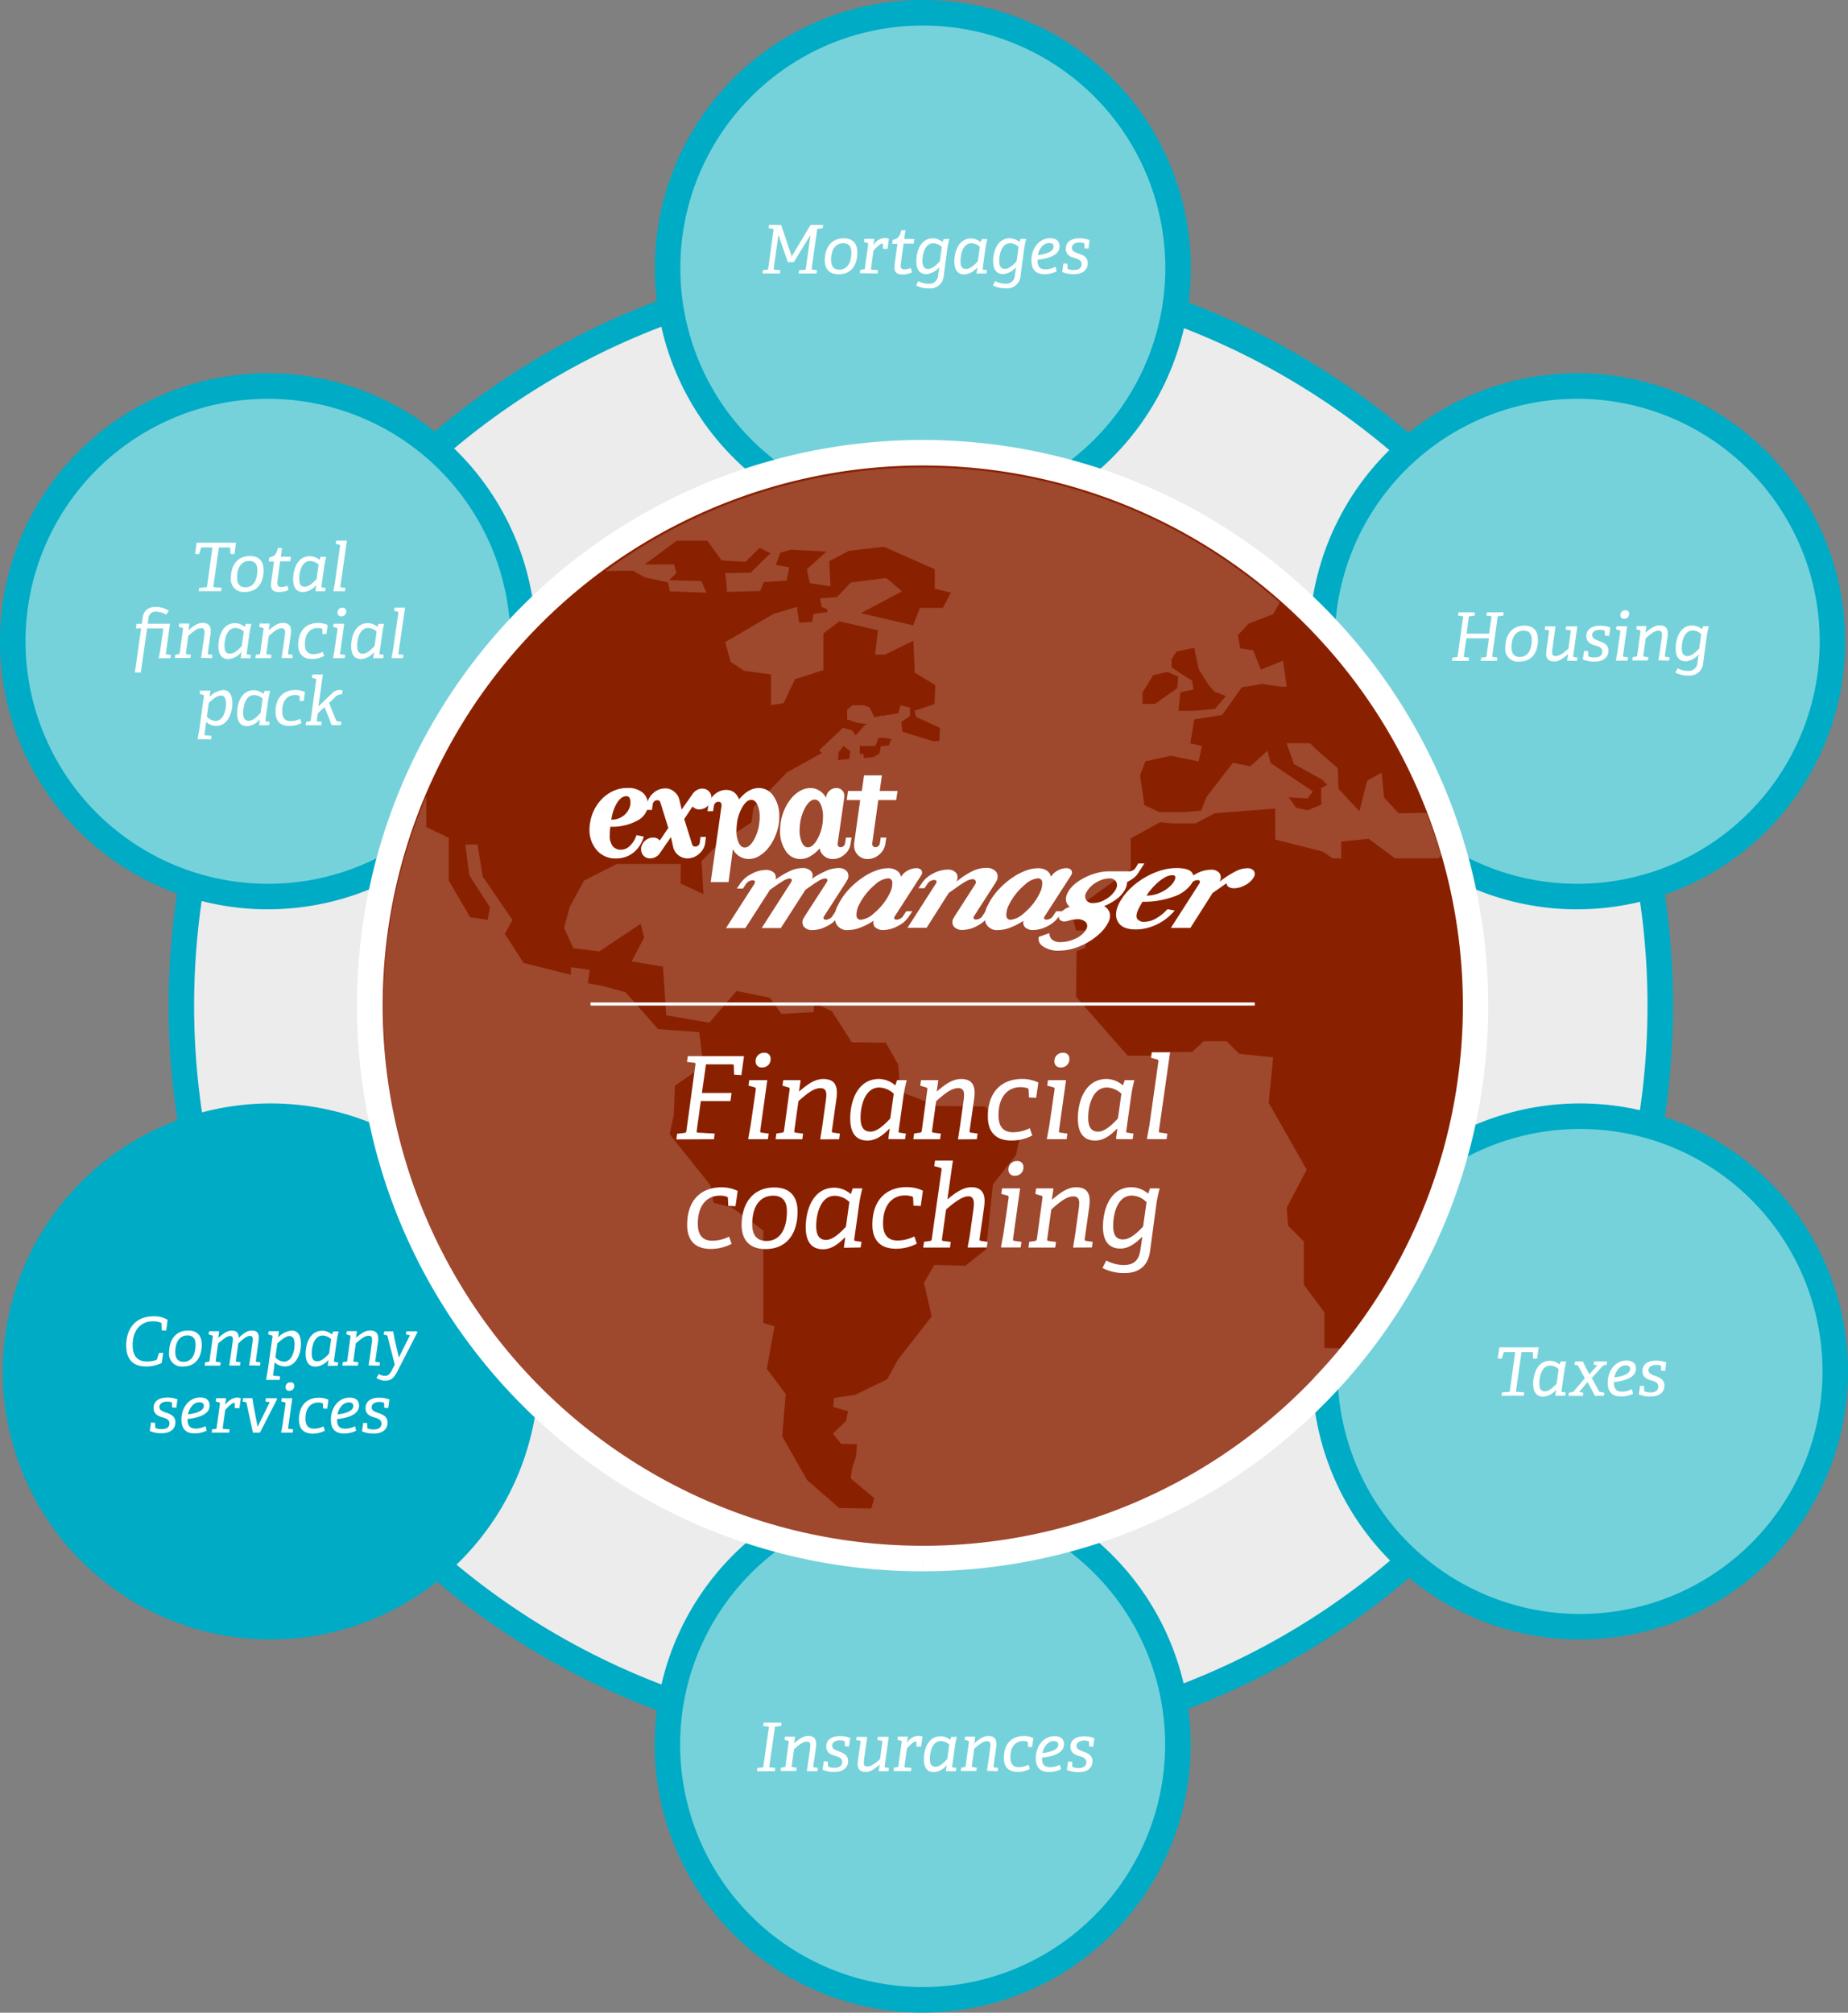 <svg id="Laag_1" data-name="Laag 1" xmlns="http://www.w3.org/2000/svg" xmlns:xlink="http://www.w3.org/1999/xlink" viewBox="0 0 456.14 496.76"><rect x="0" y="0" width="456.14" height="496.76" fill="#808080" stroke="none"/><defs><style>.cls-1{fill:none;}.cls-2{fill:#ececec;}.cls-3{fill:#00abc5;}.cls-4{fill:#75d2db;}.cls-5{fill:#fff;}.cls-6{fill:#892101;}.cls-7{fill:#fffdfd;opacity:0.18;}.cls-8{clip-path:url(#clip-path);}.cls-9{fill:#fcfcfc;}</style><clipPath id="clip-path" transform="translate(-192 -49.28)"><rect class="cls-1" x="378.85" y="474.51" width="83.27" height="12.18"/></clipPath></defs><title>Circle_CompanyServices</title><path class="cls-2" d="M419.28,480A182.52,182.52,0,1,0,236.75,297.47,182.52,182.52,0,0,0,419.28,480" transform="translate(-192 -49.28)"/><path class="cls-3" d="M419.28,480v3.15A185.67,185.67,0,1,0,288,428.76a185.11,185.11,0,0,0,131.29,54.38v-6.3a179.37,179.37,0,1,1,126.83-52.54,178.8,178.8,0,0,1-126.83,52.54V480" transform="translate(-192 -49.28)"/><path class="cls-4" d="M258.15,270.55a63,63,0,1,0-63-63,63,63,0,0,0,63,63" transform="translate(-192 -49.28)"/><path class="cls-3" d="M258.15,270.55v3.15a66.15,66.15,0,1,0-46.78-19.37,66,66,0,0,0,46.78,19.38v-6.3a59.85,59.85,0,1,1,42.32-17.53,59.65,59.65,0,0,1-42.32,17.53v3.15" transform="translate(-192 -49.28)"/><path class="cls-5" d="M244.09,231.76l.12-.88-1.52-.13c-.21,0-.23-.07-.2-.31l.4-3a3.57,3.57,0,0,0,2.46,1c2.78,0,4-3,4-5.62,0-2.32-1-3.24-2.28-3.24a5.45,5.45,0,0,0-3.36,1.7l.23-1.54h-2.55l-.1.79.88.27c.13,0,.18.15.15.35l-1.06,7.74-.48,2.79.07.07Zm-.54-9c.69-.66,2-1.82,3-1.82.73,0,1.24.56,1.24,2,0,1.79-.71,4.27-2.63,4.27a2.87,2.87,0,0,1-2.1-1.09l.48-3.41Zm14.88,5.51.13-.81-.81-.12c-.25,0-.26-.07-.23-.33l.73-5.21a20.41,20.41,0,0,1,.43-2h-1.39l-.26.76a3.66,3.66,0,0,0-2.35-.93c-3.09,0-4.15,3.16-4.15,5.71,0,2.15.91,3.16,2.48,3.16a4.56,4.56,0,0,0,3.16-1.7l0,0-.2,1.49Zm-2.12-3c-.78.84-1.87,1.9-2.86,1.9s-1.42-.51-1.42-2c0-1.72.63-4.35,2.7-4.35a3.16,3.16,0,0,1,2.08.89l-.5,3.56Zm9.84,1.4a5.45,5.45,0,0,1-2.41.6c-1.34,0-2.08-.76-2.08-2.45,0-2.94,1.57-4,3.11-4a3.22,3.22,0,0,1,1,.13.24.24,0,0,1,.2.25l0,1.09,1,0,.31-2.2a5.25,5.25,0,0,0-2.38-.51c-2.63,0-4.89,1.59-4.89,5.41,0,2.07,1,3.46,3.41,3.46a6.5,6.5,0,0,0,3-.73l-.36-1.06Zm10,1.59.12-.81-.89-.15c-.28-.05-.36-.07-.45-.27l-1.69-4.25,1.42-1.37a2.14,2.14,0,0,1,1.77-.76l.13-1a4,4,0,0,0-.73-.07,2.44,2.44,0,0,0-1.87.83l-3.37,3.22,1.11-7.87h-2.61l-.1.79.88.25c.17,0,.2.15.17.33L268.7,227c0,.25-.08.3-.3.33l-.83.12-.12.83h3.85l.12-.81-1-.13c-.25,0-.25-.07-.22-.33l.23-1.65,1.65-1.57,1.16,2.79.58,1.65,0,0Z" transform="translate(-192 -49.28)"/><path class="cls-5" d="M234.07,211.72l.12-.81-1-.13c-.25,0-.26-.07-.23-.33l1-7.23h-5.36c-.13,0-.13,0-.12-.17l.17-1.14a1.71,1.71,0,0,1,1.93-1.67,5.1,5.1,0,0,1,2.45.76l.63-1a6.12,6.12,0,0,0-3.16-.93c-1.82,0-3,.78-3.29,2.66l-.22,1.51h-1.29l-.17,1.14h1.16c.12,0,.13.07.12.17l-1.52,10.7h1.47l1.55-10.86h3.82c.13,0,.18.1.15.26l-.73,5.13-.35,1.9,0,.07Zm10.25,0,.12-.81-.93-.13c-.23,0-.25-.07-.21-.33l.63-4.43a7,7,0,0,0,.08-1c0-1.31-.61-2-2-2s-2.46.94-3.49,1.8l.23-1.64h-2.5l-.12.79.88.26c.15,0,.18.17.15.35l-.79,5.82c0,.25-.08.3-.31.33l-.79.12-.12.83h3.85l.12-.81-1-.13c-.25,0-.26-.07-.23-.33l.58-4.2c1.26-1.12,2.22-1.89,3.18-1.89.68,0,.84.41.84,1a7.86,7.86,0,0,1-.1,1l-.46,3.32-.31,2,0,0Zm9.49,0,.13-.81-.81-.12c-.25,0-.26-.07-.23-.33l.73-5.21a20,20,0,0,1,.43-2h-1.39l-.26.76a3.65,3.65,0,0,0-2.35-.93c-3.09,0-4.15,3.16-4.15,5.71,0,2.15.91,3.16,2.48,3.16a4.57,4.57,0,0,0,3.16-1.7l.05,0-.2,1.49Zm-2.12-3c-.78.84-1.87,1.9-2.86,1.9s-1.42-.51-1.42-2c0-1.72.63-4.35,2.69-4.35a3.16,3.16,0,0,1,2.08.89l-.5,3.55Zm12.45,3,.12-.81-.93-.13c-.23,0-.25-.07-.21-.33l.63-4.43a7,7,0,0,0,.08-1c0-1.31-.61-2-2-2s-2.46.94-3.49,1.8l.23-1.64h-2.5L256,204l.88.26c.15,0,.18.17.15.35l-.79,5.82c0,.25-.08.3-.31.33l-.79.12-.11.83h3.85l.12-.81-1-.13c-.25,0-.26-.07-.23-.33l.58-4.2c1.26-1.12,2.22-1.89,3.18-1.89.68,0,.84.41.84,1a7.86,7.86,0,0,1-.1,1l-.46,3.32-.31,2,0,0Zm7.62-1.59a5.47,5.47,0,0,1-2.42.6c-1.34,0-2.08-.76-2.08-2.45,0-2.94,1.57-4,3.11-4a3.19,3.19,0,0,1,1,.13.24.24,0,0,1,.2.25l0,1.09,1,0,.31-2.2a5.27,5.27,0,0,0-2.38-.51c-2.63,0-4.89,1.59-4.89,5.41,0,2.07,1,3.46,3.41,3.46a6.49,6.49,0,0,0,3-.73l-.36-1.06Zm4.48-8.75a1.16,1.16,0,0,0,1.22-1.22.82.82,0,0,0-.93-.88,1.15,1.15,0,0,0-1.22,1.22.83.83,0,0,0,.93.88Zm.83,10.34.12-.81-1-.13c-.25,0-.26-.07-.23-.33l1-7.23h-2.6l-.12.79.88.23c.16,0,.22.17.18.35l-.74,5.16-.35,1.9,0,.07Zm9.51,0,.13-.81-.81-.12c-.25,0-.26-.07-.23-.33l.73-5.21a20.53,20.53,0,0,1,.43-2h-1.39l-.26.76a3.65,3.65,0,0,0-2.35-.93c-3.09,0-4.15,3.16-4.15,5.71,0,2.15.91,3.16,2.48,3.16a4.57,4.57,0,0,0,3.16-1.7l0,0-.2,1.49Zm-2.12-3c-.78.84-1.87,1.9-2.86,1.9s-1.42-.51-1.42-2c0-1.72.63-4.35,2.7-4.35a3.16,3.16,0,0,1,2.08.89l-.5,3.55Zm7,3,.12-.81-1-.13c-.25,0-.26-.07-.23-.33L292,199.23h-2.61l-.12.79.88.23c.15,0,.2.16.17.35L289,209.75l-.35,1.9,0,.07Z" transform="translate(-192 -49.28)"/><path class="cls-5" d="M246.57,195.18l.12-.84-1.8-.13c-.25,0-.25-.08-.21-.31l1.34-9.51h2.56c.18,0,.21,0,.23.18l.07,1.44h1l.38-2.8h-9.72l-.38,2.8h1l.45-1.44c0-.17.1-.18.28-.18h2.55l-1.32,9.51c0,.25-.08.31-.3.33l-1.65.12-.11.84Zm5.87.2c3,0,4.61-2.1,4.61-5.41,0-1.93-.89-3.46-3.36-3.46-3.06,0-4.7,2.28-4.7,5.41a3.11,3.11,0,0,0,3.44,3.46Zm.13-1.14c-1.36,0-2.05-.83-2.05-2.38,0-2.79,1.26-4.13,3-4.13,1.29,0,2,.73,2,2.23,0,2.89-1.22,4.28-2.94,4.28Zm10.45-.41a4.44,4.44,0,0,1-1.54.35c-.76,0-1-.28-1-.88a4.13,4.13,0,0,1,0-.6l.66-4.88h2.51l.15-1.14h-2.36c-.13,0-.13,0-.12-.17l.3-2h-1c-.41,1.65-1,2.17-2.15,2.35l-.15,1h1.19c.11,0,.11.07.1.16l-.71,5.16c0,.18,0,.38,0,.53,0,1.14.63,1.7,2,1.7a6.1,6.1,0,0,0,2.32-.51l-.25-1Zm9.24,1.36.13-.81-.81-.12c-.25,0-.27-.07-.23-.33l.73-5.21a20.14,20.14,0,0,1,.43-2h-1.39l-.26.76a3.65,3.65,0,0,0-2.35-.93c-3.09,0-4.15,3.16-4.15,5.71,0,2.15.91,3.16,2.48,3.16a4.56,4.56,0,0,0,3.16-1.7l.05,0-.2,1.49Zm-2.12-3c-.78.84-1.87,1.9-2.86,1.9s-1.42-.51-1.42-2c0-1.72.63-4.35,2.7-4.35a3.16,3.16,0,0,1,2.08.89l-.5,3.56Zm7,3,.12-.81-1-.13c-.25,0-.26-.07-.23-.33l1.59-11.21H275l-.12.79.88.23c.15.05.2.17.17.35l-1.29,9.15-.35,1.9,0,.07Z" transform="translate(-192 -49.28)"/><path class="cls-3" d="M258.83,450.77a63,63,0,1,0-63-63,63,63,0,0,0,63,63" transform="translate(-192 -49.28)"/><path class="cls-3" d="M258.83,450.77v3.15a66.15,66.15,0,1,0-46.78-19.37,66,66,0,0,0,46.78,19.37v-6.3a59.85,59.85,0,1,1,42.32-17.53,59.65,59.65,0,0,1-42.32,17.53v3.15" transform="translate(-192 -49.28)"/><path class="cls-5" d="M235.51,396.79l.3-2.13a6.9,6.9,0,0,0-2.53-.45c-1.94,0-3.37.81-3.37,2.6,0,1.49,1.16,2,2.23,2.3s1.69.63,1.69,1.52S233.1,402,232,402a3.76,3.76,0,0,1-1.51-.23.23.23,0,0,1-.16-.25l-.05-1.08-1-.07-.31,2.1a7,7,0,0,0,3,.55c1.88,0,3.32-.94,3.32-2.7,0-1.57-1.29-2.05-2.35-2.41s-1.59-.66-1.59-1.42.83-1.27,1.79-1.27a3.55,3.55,0,0,1,1.09.12c.18.07.21.13.23.31l0,1,1,.07Zm7.21,4.47a5.53,5.53,0,0,1-2.37.61c-1.65,0-2.05-.89-2.05-2.37,1.84-.2,5.44-.81,5.44-3.31,0-1.11-.63-2-2.33-2-2.73,0-4.63,2.46-4.63,5.46,0,2,.84,3.41,3.24,3.41a6.62,6.62,0,0,0,3-.69l-.28-1.12Zm-4.32-2.88c.33-1.59,1.34-3,2.83-3,.76,0,1.09.35,1.09.86,0,1.54-2.83,2-3.92,2.1Zm10.17,4.5.12-.81-1.47-.12c-.25,0-.26-.07-.23-.33l.6-4.33c.91-1.06,1.75-1.77,2.18-1.77.15,0,.17,0,.17.16l0,1.13,1.16.05.33-2.5a4.12,4.12,0,0,0-1.06-.15,4.07,4.07,0,0,0-2.78,1.84l.22-1.67h-2.45l-.12.79.89.26c.13,0,.18.17.15.35l-.81,5.84c0,.23-.07.32-.28.33l-.83.1-.12.83Zm7.59,0,4.23-8.27-.11-.23h-2.66l-.1.79,1.06.18-3,6.09-1-5.28-.26-1.69-.08-.1H252l-.12.81.68.15c.18,0,.25.08.3.28l1.57,7.26Zm7.26-10.34a1.16,1.16,0,0,0,1.22-1.22.82.82,0,0,0-.93-.88,1.16,1.16,0,0,0-1.22,1.22.83.83,0,0,0,.93.88Zm.83,10.34.12-.81-1-.13c-.25,0-.26-.07-.23-.33l1-7.23h-2.6l-.12.79.88.23c.17,0,.22.17.18.35l-.74,5.16-.35,1.9,0,.07Zm7.64-1.59a5.47,5.47,0,0,1-2.41.6c-1.34,0-2.08-.76-2.08-2.45,0-2.94,1.57-4,3.11-4a3.2,3.2,0,0,1,1,.13.24.24,0,0,1,.2.25l.05,1.09,1,.05.31-2.2a5.25,5.25,0,0,0-2.38-.51c-2.63,0-4.9,1.59-4.9,5.41,0,2.07,1,3.46,3.41,3.46a6.49,6.49,0,0,0,3-.73l-.36-1.06Zm7.72,0a5.53,5.53,0,0,1-2.37.61c-1.65,0-2.05-.89-2.05-2.37,1.84-.2,5.44-.81,5.44-3.31,0-1.11-.63-2-2.33-2-2.73,0-4.63,2.46-4.63,5.46,0,2,.84,3.41,3.24,3.41a6.63,6.63,0,0,0,3-.69l-.28-1.12Zm-4.32-2.88c.33-1.59,1.34-3,2.83-3,.76,0,1.09.35,1.09.86,0,1.54-2.83,2-3.92,2.1Zm12.54-1.59.3-2.13a6.9,6.9,0,0,0-2.53-.45c-1.93,0-3.37.81-3.37,2.6,0,1.49,1.16,2,2.23,2.3s1.69.63,1.69,1.52-.73,1.42-1.82,1.42a3.75,3.75,0,0,1-1.51-.23.24.24,0,0,1-.17-.25l0-1.08-1-.07-.31,2.1a7,7,0,0,0,3,.55c1.89,0,3.32-.94,3.32-2.7,0-1.57-1.29-2.05-2.35-2.41s-1.59-.66-1.59-1.42.83-1.27,1.79-1.27a3.55,3.55,0,0,1,1.09.12c.18.07.21.13.23.31l0,1,1,.07Z" transform="translate(-192 -49.28)"/><path class="cls-5" d="M232.25,383.17h-1l-.48,1.5a.38.38,0,0,1-.23.28,6.28,6.28,0,0,1-2.33.36c-2.31,0-3.47-1.42-3.47-4.05,0-3.75,2.1-5.87,5-5.87a5.34,5.34,0,0,1,1.94.33c.16.07.18.15.18.31l.07,1.59,1.09.07.36-2.65a6.2,6.2,0,0,0-3.47-.89c-4.41,0-6.76,3-6.76,7.24,0,3,1.39,5.14,4.78,5.14a8.21,8.21,0,0,0,4-.88l.35-2.5Zm4.94,3.37c3,0,4.61-2.1,4.61-5.41,0-1.93-.89-3.46-3.36-3.46-3.06,0-4.7,2.28-4.7,5.41a3.11,3.11,0,0,0,3.44,3.46Zm.13-1.14c-1.36,0-2.05-.83-2.05-2.38,0-2.79,1.26-4.14,3-4.14,1.29,0,2,.73,2,2.23,0,2.89-1.22,4.28-2.94,4.28Zm18.87.94.11-.81-.91-.13c-.25,0-.26-.07-.23-.33l.61-4.47a8.25,8.25,0,0,0,.12-1.19c0-1.09-.45-1.74-1.75-1.74s-2.36,1-3.26,1.84c.08-1.26-.5-1.82-1.65-1.82s-1.93.6-3.36,1.79l.23-1.64h-2.5l-.12.79.88.26c.15.05.18.17.15.35l-.79,5.82c0,.25-.08.3-.31.33l-.79.12-.11.83h3.85l.12-.81-1-.13c-.25,0-.26-.07-.23-.33l.58-4.2c1.21-1,2.1-1.85,3-1.85.56,0,.65.43.65.79a11.77,11.77,0,0,1-.13,1.17l-.45,3.21-.33,2.12,0,0h2.68l.13-.81-.93-.13c-.25,0-.26-.07-.23-.33l.6-4.2c1.14-1.06,2.08-1.84,2.89-1.84.5,0,.68.23.68.76a9,9,0,0,1-.12,1.19l-.43,3.14-.35,2.18,0,0Zm4.83,3.51.12-.88-1.52-.13c-.21,0-.23-.07-.2-.31l.4-3a3.56,3.56,0,0,0,2.46,1c2.78,0,4-3,4-5.62,0-2.32-1-3.24-2.28-3.24a5.45,5.45,0,0,0-3.36,1.7l.23-1.54h-2.55l-.1.79.88.26c.13,0,.18.15.15.35L258.16,387l-.48,2.79.07.07Zm-.55-9c.69-.66,2-1.82,3-1.82.73,0,1.24.56,1.24,2.05,0,1.79-.71,4.27-2.63,4.27a2.87,2.87,0,0,1-2.1-1.09l.48-3.41Zm14.88,5.51.13-.81-.81-.12c-.25,0-.26-.07-.23-.33l.73-5.21a20.13,20.13,0,0,1,.43-2h-1.39l-.27.76a3.65,3.65,0,0,0-2.35-.93c-3.09,0-4.15,3.16-4.15,5.71,0,2.15.91,3.16,2.48,3.16a4.56,4.56,0,0,0,3.16-1.7l0,0-.2,1.49Zm-2.12-3c-.78.84-1.87,1.9-2.86,1.9s-1.42-.51-1.42-2c0-1.72.63-4.35,2.7-4.35a3.16,3.16,0,0,1,2.08.89l-.5,3.56Zm12.45,3,.12-.81-.93-.13c-.23,0-.25-.07-.22-.33l.63-4.43a7,7,0,0,0,.08-1c0-1.31-.61-2-2-2s-2.46.94-3.49,1.8l.23-1.64h-2.5l-.12.79.88.26c.15,0,.18.17.15.35l-.79,5.82c0,.25-.08.3-.31.33l-.79.12-.12.83h3.85l.12-.81-1-.13c-.25,0-.26-.07-.23-.33l.58-4.2c1.26-1.12,2.22-1.89,3.18-1.89.68,0,.84.41.84,1a8,8,0,0,1-.1,1l-.46,3.32-.31,2,0,0Zm3.16.93c-.5.91-.89,1.57-1.82,1.57a2.57,2.57,0,0,1-1.49-.48l-.61.94a3.41,3.41,0,0,0,2.13.73c1.57,0,2.25-.79,3.09-2.42l4.9-9.54-.12-.23h-2.63l-.1.79,1,.17-2.74,5.51-1-4.28-.38-2.08-.08-.1h-2.15l-.15.79.68.15c.17,0,.23.08.28.28l1.79,7-.63,1.17Z" transform="translate(-192 -49.28)"/><path class="cls-4" d="M419.73,542.89a63,63,0,1,0-63-63,63,63,0,0,0,63,63" transform="translate(-192 -49.28)"/><path class="cls-3" d="M419.73,542.89V546A66.15,66.15,0,1,0,373,526.66,66,66,0,0,0,419.73,546v-6.3a59.85,59.85,0,1,1,42.32-17.53,59.64,59.64,0,0,1-42.32,17.53v3.15" transform="translate(-192 -49.28)"/><path class="cls-4" d="M582,450.77a63,63,0,1,0-63-63,63,63,0,0,0,63,63" transform="translate(-192 -49.28)"/><path class="cls-3" d="M582,450.77v3.15a66.15,66.15,0,1,0-46.77-19.37A66,66,0,0,0,582,453.92v-6.3a59.85,59.85,0,1,1,42.32-17.53A59.65,59.65,0,0,1,582,447.62v3.15" transform="translate(-192 -49.28)"/><path class="cls-5" d="M568.11,393.77l.12-.84-1.8-.13c-.25,0-.25-.08-.22-.31l1.34-9.51h2.56c.18,0,.21,0,.23.18l.07,1.44h1l.38-2.79h-9.72l-.38,2.79h1l.45-1.44c0-.17.1-.18.28-.18H566l-1.32,9.51c0,.25-.08.31-.3.33l-1.65.12-.12.84Zm10.24,0,.13-.81-.81-.12c-.25,0-.27-.07-.23-.33l.73-5.21a20.14,20.14,0,0,1,.43-2h-1.39l-.27.76a3.65,3.65,0,0,0-2.35-.93c-3.09,0-4.15,3.16-4.15,5.71,0,2.15.91,3.16,2.48,3.16a4.56,4.56,0,0,0,3.16-1.7l0,0-.2,1.49Zm-2.12-3c-.78.84-1.87,1.9-2.86,1.9s-1.42-.51-1.42-2c0-1.72.63-4.35,2.7-4.35a3.16,3.16,0,0,1,2.08.89l-.5,3.56Zm11.68,3L588,393l-1-.17a.49.49,0,0,1-.38-.3l-1.72-3.14,2.53-2.79a.72.72,0,0,1,.45-.32l.7-.17.11-.81H585.5l-.13.81.93.13-2,2.22-.91-1.72-.64-1.36-.1-.08h-1.9l-.12.83.64.1a.47.47,0,0,1,.33.28l1.59,2.93-2.66,3.13a.61.61,0,0,1-.41.26l-.88.18-.1.79h3.56l.08-.81-1-.15,2.07-2.46,1.13,2.08.63,1.22.12.12Zm6.86-1.62a5.52,5.52,0,0,1-2.36.61c-1.65,0-2.05-.89-2.05-2.37,1.84-.2,5.44-.81,5.44-3.31,0-1.11-.63-2-2.33-2-2.73,0-4.63,2.46-4.63,5.46,0,2,.84,3.41,3.24,3.41a6.64,6.64,0,0,0,3-.69l-.28-1.12Zm-4.32-2.88c.33-1.59,1.34-3,2.83-3,.76,0,1.09.35,1.09.86,0,1.54-2.83,2-3.92,2.1ZM603,387.68l.3-2.13a6.9,6.9,0,0,0-2.53-.45c-1.93,0-3.37.81-3.37,2.6,0,1.49,1.16,2,2.23,2.3s1.69.63,1.69,1.52-.73,1.42-1.82,1.42a3.75,3.75,0,0,1-1.51-.23.23.23,0,0,1-.17-.25l0-1.08-1-.07-.31,2.1a7,7,0,0,0,3,.54c1.88,0,3.32-.94,3.32-2.7,0-1.57-1.29-2.05-2.35-2.41s-1.59-.66-1.59-1.42.83-1.27,1.79-1.27a3.59,3.59,0,0,1,1.09.11c.18.07.22.13.23.31l0,1,1,.07Z" transform="translate(-192 -49.28)"/><path class="cls-4" d="M581.31,270.55a63,63,0,1,0-63-63,63,63,0,0,0,63,63" transform="translate(-192 -49.28)"/><path class="cls-3" d="M581.31,270.55v3.15a66.15,66.15,0,1,0-46.78-19.37,66,66,0,0,0,46.78,19.38v-6.3a59.85,59.85,0,1,1,42.32-17.53,59.65,59.65,0,0,1-42.32,17.53v3.15" transform="translate(-192 -49.28)"/><path class="cls-5" d="M561.49,212.37l.12-.81-1.07-.13c-.22,0-.23-.07-.2-.33l1.31-9.44c0-.25.07-.28.31-.31l1.09-.13.1-.81H559l-.08.81,1,.12c.21,0,.23.08.2.33l-.56,4H554l.53-4c0-.25.07-.28.3-.31l1.11-.13.12-.81H552l-.1.81,1,.12c.23,0,.25.08.22.33l-1.32,9.46c0,.25-.07.3-.3.33l-1,.12-.12.81h4.12l.12-.81-1.08-.13c-.23,0-.25-.07-.22-.33l.63-4.3h5.56l-.59,4.32c0,.25-.07.3-.3.33l-1,.12-.13.81Zm5.51.2c3,0,4.61-2.1,4.61-5.41,0-1.93-.89-3.46-3.36-3.46-3.06,0-4.7,2.28-4.7,5.41a3.11,3.11,0,0,0,3.44,3.46Zm.13-1.14c-1.36,0-2.05-.83-2.05-2.38,0-2.79,1.26-4.13,3-4.13,1.29,0,2,.73,2,2.23,0,2.89-1.22,4.28-2.94,4.28Zm14.15.94.1-.79-.91-.15c-.13,0-.18-.13-.15-.31l1-7.18-.05-.07h-2.69l-.12.81,1,.13c.25,0,.27.07.23.33l-.56,4.22c-1.11,1-2.12,1.83-3.13,1.83-.68,0-.88-.28-.88-.94a6,6,0,0,1,.08-1l.74-5.31,0-.07h-2.55l-.13.81.86.13c.25,0,.26.07.23.33l-.64,4.46c0,.3-.07.69-.07.94,0,1.47.71,2,2.08,2,1.17,0,2.45-1.06,3.34-1.82l-.25,1.64Zm7.89-6.08.3-2.13a6.92,6.92,0,0,0-2.53-.45c-1.93,0-3.37.81-3.37,2.6,0,1.49,1.16,2,2.23,2.3s1.69.63,1.69,1.52-.73,1.42-1.82,1.42a3.75,3.75,0,0,1-1.5-.23.24.24,0,0,1-.17-.25l0-1.08-1-.07-.32,2.1a7,7,0,0,0,3,.55c1.88,0,3.32-.94,3.32-2.7,0-1.57-1.29-2-2.35-2.41S585,206.8,585,206s.83-1.27,1.79-1.27a3.55,3.55,0,0,1,1.09.12c.18.07.21.13.23.31l.05,1,1,.07ZM592.9,202a1.16,1.16,0,0,0,1.22-1.22.82.82,0,0,0-.93-.88,1.15,1.15,0,0,0-1.22,1.22.83.83,0,0,0,.93.88Zm.83,10.33.12-.81-1-.13c-.25,0-.26-.07-.23-.33l1-7.23H591l-.12.79.88.23c.17,0,.22.17.18.35l-.74,5.16-.35,1.9,0,.07Zm10.25,0,.12-.81-.93-.13c-.23,0-.25-.07-.22-.33l.63-4.43a7.14,7.14,0,0,0,.08-1c0-1.31-.61-2-2-2s-2.46.94-3.49,1.8l.23-1.64H596l-.12.79.88.26c.15,0,.18.17.15.35l-.79,5.82c0,.25-.08.3-.32.33l-.79.12-.12.83h3.85l.12-.81-1-.13c-.25,0-.26-.07-.23-.33l.58-4.2c1.26-1.12,2.22-1.89,3.17-1.89.68,0,.84.41.84,1a7.83,7.83,0,0,1-.1,1l-.46,3.32-.31,2,0,0Zm7,.46a2.13,2.13,0,0,1-2.38,2.07,5.49,5.49,0,0,1-2.51-.65l-.55,1.08a6.76,6.76,0,0,0,3.23.73,3.32,3.32,0,0,0,3.62-3.12l.93-6.9a20.84,20.84,0,0,1,.46-2.17h-1.39l-.26.76a3.75,3.75,0,0,0-2.4-.93c-3.13,0-4.12,3.27-4.12,5.71,0,2.15.94,3.13,2.51,3.13a4.8,4.8,0,0,0,3.16-1.72l-.3,2Zm.43-3.47c-.78.84-1.85,1.89-2.9,1.89-.83,0-1.4-.46-1.4-1.94,0-1.72.61-4.38,2.7-4.38a3.06,3.06,0,0,1,2.1.91l-.5,3.52Z" transform="translate(-192 -49.28)"/><path class="cls-4" d="M419.73,178.43a63,63,0,1,0-63-63,63,63,0,0,0,63,63" transform="translate(-192 -49.28)"/><path class="cls-3" d="M419.73,178.43v3.15A66.15,66.15,0,1,0,373,162.2a66,66,0,0,0,46.78,19.38v-6.3a59.85,59.85,0,1,1,42.32-17.53,59.65,59.65,0,0,1-42.32,17.53v3.15" transform="translate(-192 -49.28)"/><path class="cls-6" d="M419.73,433.94A136.46,136.46,0,1,0,283.27,297.47,136.46,136.46,0,0,0,419.73,433.94" transform="translate(-192 -49.28)"/><path class="cls-5" d="M419.73,433.94v3.15A139.61,139.61,0,1,0,321,396.2a139.19,139.19,0,0,0,98.72,40.89v-6.3a133.31,133.31,0,1,1,94.27-39,132.88,132.88,0,0,1-94.27,39v3.15" transform="translate(-192 -49.28)"/><path class="cls-7" d="M419.88,431.27c-73.51,0-133.3-59.79-133.3-133.27a132.46,132.46,0,0,1,10.64-52.18v7.58l5.54,2.67v10.55l5.3,9.05,4.32.65.57-3.09-5.09-7.87-1-7.64h3l1.28,7.87,7.35,10.75-1.89,3.45,4.66,7.16,11.66,2.92V288l4.64.65-.45,3.31,3.65.67,5.66,1.56,8,9.08,10.19.77,1,8.32-7,4.87-.33,7.41-1,4.56,10.07,12.63.77,4.3s3.68,1,4.1,1S380.4,353,380.4,353v22.81l2.77.79-1.9,10.53,4.67,6.2-.88,10.44,6.16,10.81,7.9,6.88,7.93.14.76-2.54-5.83-4.9.33-2.43,1-3,.22-3-3.93-.12-2-2.51,3.25-3.14.46-2.38-3.65-1.05.2-2.2,5.21-.8,7.92-3.82,2.66-4.87,8.32-10.64-1.9-8.32,2.55-4.41,7.64.22,5.15-4.08,1.67-16,5.69-7.24,1-4.67L438.67,328l-3.45-5.63-11.75-.12-9.31-3.54-.42-6.65-3.11-5.43-8.4-.11-4.87-7.64L393,296.75l-.22,2.32-7.87.46-2.88-4-8.21-1.67-6.74,7.82-10.64-1.81-.79-12-7.75-1.33,3.11-5.86-.88-3.4-10.21,6.82-6.4-.8-2.29-5,1.38-5.15,3.54-6.53,8.15-4.11,15.73,0-.06,4.81,5.66,2.64-.46-8.21,4.08-4.1,8.21-5.38.56-3.82,8.21-8.52,8.71-4.84-.77-.62,5.89-5.54,2.18.57,1,1.25,2.24-2.49.57-.25-2.46-.34-2.49-.82v-2.4l1.33-1.11h2.89l1.32.59,1.16,2.32,1.42-.2v-.22l.42.14,4.08-.62.56-2,2.35.59V226l-2.18,1.5.31,2.38,7.42,2.3,0,.08,1.7-.14.11-3.22-5.86-2.67-.34-1.55,4.87-1.64.22-4.67-5.09-3.08-.34-7.87-7,3.42H408l.68-6-9.51-2.23-3.93,3v9.06l-7,2.23-2.83,5.92-3.09.48v-7.56l-6.65-.91-3.31-2.18L371,207.76l11.89-6.93,5.8-1.78.59,3.9,3.22-.17.25-1.95,3.4-.49.06-.67-1.44-.62-.34-2.07,4.16-.33,2.52-2.64.14-.17h0l.77-.8,8.74-1.1,3.88,3.28-10.16,5.4,12.91,3,1.67-4.3h5.66l2-3.77-4-1v-4.78l-12.54-5.54-8.63,1-4.87,2.55L397,194l-5.09-.79-.76-3.43L396,185.4l-8.85-.46-2.55.77-1.1,3,3.31.57-.65,3.31-5.66.34-.88,2.21-8.18.23s-.23-4.64-.57-4.64l6.42-.11,4.87-4.79-2.66-1.33L376,187.94l-5.86-.34-3.56-4.86H359l-7.87,5.85h7.21l.65,2.12-1.87,1.75,8,.23,1.22,2.88-9-.34-.43-2.21-5.66-1.22-3-1.67-6.74.06A132.88,132.88,0,0,1,507.85,198l-1.59,2.83-6.14,2.4-2.57,2.83.59,3.26,3.17.45,1.92,4.78,5.46-2.2.91,6.39H508l-4.5-.65-5,.83-4.84,6.82-6.87,1.08-1,5.91,2.88.68-.82,3.79L481,235.8l-6.28,1.38-1.33,3.48,1.08,7.32,3.7,1.73,6.17,0,4.16-.37,1.3-3.34,6.51-8.46,4.3.88,4.22-3.82.79,3,10.42,7-1.27,1.72-4.69-.25,1.81,2.54,2.88.65,3.4-1.41-.09-4.08,1.5-.76-1.19-1.28-7-3.87-1.81-5.15h5.77l1.84,1.84,5,4.27.2,5.18,5.15,5.49,1.92-7.53L533,240l.65,6.13L537.2,250l6.9-.11q2,5.2,3.6,10.6l-.71.63H536.34l-6.48-4.81-6.82.65v4.16H520.9l-2.32-1.64-11.82-3v-7.64L491.81,250l-4.64,2.49h-5.94l-2.91-.28-7.21,4v7.55l-14.72,10.61,1.22,4.56h3l-.79,4.3-2.09.79-.12,11.29,12.73,14.52h5.55l.34-.9h10l2.88-2.67h5.63l3.11,3.11,8.4.88-1.1,11.21,9.37,16.5-4.93,9.42.34,4.42,3.88,3.88v10.66l5.09,6.85V382h4.38q-3.31,4.08-6.94,7.89a132.92,132.92,0,0,1-96.42,41.38m-19.69-197.9-1.25,1.56-.14,1.92,2.77-.22.28-1.93-1.67-1.33m4,0v2h.91s0,.43.12,1l2.35-.2,1.47-.9.37-1.84,1.9-.15.73-1.56-1.72-.33-1.53,0-.76,2H404.2m82.57-24.22-4.36.91-1.22,1.87V214l2.09,1.41,3,1.9.28,2.15-3.22.68-.45,4.58h3.88l5.15-.48,2.66-3.17-2.83-1.1-1.53-1.78-2.35-3.77-1.1-5.32m-6.54,6-3.59.82L474,220.23V223h3.11l5.46-3.88.25-2.85-2.58-1.11" transform="translate(-192 -49.28)"/><path class="cls-5" d="M516.29,389.39q3.62-3.8,6.94-7.89h0q-3.32,4.08-7,7.89M547.69,260q-1.58-5.4-3.6-10.6h0c1.33,3.46,2.54,7,3.62,10.56l-.06.05" transform="translate(-192 -49.28)"/><path class="cls-5" d="M371.95,354.5a9.36,9.36,0,0,1-4.14,1c-2.3,0-3.57-1.3-3.57-4.2,0-5,2.69-6.92,5.33-6.92a5.49,5.49,0,0,1,1.76.23.41.41,0,0,1,.34.42l.08,1.87,1.79.08.54-3.77a9,9,0,0,0-4.08-.88c-4.51,0-8.39,2.72-8.39,9.27,0,3.54,1.7,5.93,5.84,5.93a11.14,11.14,0,0,0,5.13-1.25l-.62-1.81Zm9,3.06c5.1,0,7.91-3.6,7.91-9.27,0-3.32-1.53-5.93-5.75-5.93-5.24,0-8.05,3.91-8.05,9.27,0,3.54,1.82,5.93,5.9,5.93Zm.23-2c-2.32,0-3.51-1.42-3.51-4.08,0-4.79,2.15-7.09,5.16-7.09,2.21,0,3.4,1.25,3.4,3.83,0,5-2.1,7.34-5,7.34Zm23.25,1.61.23-1.39-1.39-.2c-.42-.06-.45-.11-.4-.57l1.25-8.93a34.35,34.35,0,0,1,.74-3.49h-2.38L402,344a6.26,6.26,0,0,0-4-1.59c-5.3,0-7.12,5.41-7.12,9.78,0,3.69,1.56,5.42,4.25,5.42,2.15,0,3.8-1.3,5.41-2.92l.09,0-.34,2.55Zm-3.63-5.13c-1.33,1.45-3.2,3.26-4.9,3.26-1.47,0-2.44-.88-2.44-3.43,0-2.95,1.08-7.46,4.62-7.46a5.42,5.42,0,0,1,3.57,1.53l-.85,6.1Zm16.87,2.41a9.37,9.37,0,0,1-4.14,1c-2.3,0-3.57-1.3-3.57-4.2,0-5,2.69-6.92,5.33-6.92a5.49,5.49,0,0,1,1.76.23.41.41,0,0,1,.34.42l.08,1.87,1.79.08.54-3.77a9,9,0,0,0-4.08-.88c-4.51,0-8.39,2.72-8.39,9.27,0,3.54,1.7,5.93,5.84,5.93a11.14,11.14,0,0,0,5.13-1.25l-.62-1.81Zm17.89,2.72.2-1.39-1.56-.23c-.42-.06-.45-.11-.4-.57l1.08-7.6a13.31,13.31,0,0,0,.14-1.76c0-2.13-1.08-3.32-3.26-3.32s-4.2,1.59-5.92,3l1.36-9.58h-4.4l-.2,1.36,1.53.42c.23.06.31.23.26.6L422,355c-.06.45-.11.51-.54.57l-1.39.2-.2,1.42h6.61l.2-1.39-1.76-.23c-.43-.06-.45-.11-.4-.57l1-7.2c1.87-1.64,3.94-3.26,5.53-3.26,1.13,0,1.33,1,1.33,1.79a10.8,10.8,0,0,1-.14,1.67l-.88,6.29-.51,2.81.06.08Zm6.95-17.72a2,2,0,0,0,2.1-2.1,1.41,1.41,0,0,0-1.59-1.5,2,2,0,0,0-2.1,2.1,1.42,1.42,0,0,0,1.59,1.5Zm1.42,17.72.2-1.39-1.67-.23c-.43-.06-.45-.11-.4-.57l1.73-12.39h-4.45l-.2,1.36,1.5.4c.28.08.37.28.31.6l-1.28,8.85-.6,3.26.06.11Zm17.58,0,.2-1.39-1.59-.23c-.4-.06-.43-.11-.37-.57l1.08-7.6a12.12,12.12,0,0,0,.14-1.67c0-2.24-1-3.4-3.34-3.4s-4.22,1.62-6,3.09l.4-2.81h-4.28l-.2,1.36,1.5.45c.25.06.31.28.25.6l-1.36,10c-.06.43-.14.51-.54.57l-1.36.2-.2,1.42h6.61l.2-1.39-1.76-.23c-.42-.06-.45-.11-.4-.57l1-7.2c2.15-1.93,3.8-3.23,5.44-3.23,1.16,0,1.45.71,1.45,1.67a13.6,13.6,0,0,1-.17,1.76l-.79,5.7-.54,3.43.06.06Zm11.93.79c-.37,2.5-1.73,3.54-4.08,3.54a9.39,9.39,0,0,1-4.31-1.11l-.93,1.84a11.58,11.58,0,0,0,5.53,1.25c3.35,0,5.7-1.67,6.21-5.36l1.59-11.82a35.13,35.13,0,0,1,.79-3.71h-2.38l-.45,1.3a6.44,6.44,0,0,0-4.11-1.59c-5.36,0-7.06,5.61-7.06,9.78,0,3.69,1.62,5.36,4.31,5.36,2.21,0,4-1.56,5.42-2.95l-.51,3.46Zm.74-6c-1.33,1.45-3.18,3.23-5,3.23-1.42,0-2.41-.79-2.41-3.32,0-2.95,1-7.51,4.62-7.51A5.25,5.25,0,0,1,475,346l-.85,6Z" transform="translate(-192 -49.28)"/><path class="cls-5" d="M368.23,330.45l.17-1.39-4.05-.23c-.4,0-.42-.11-.37-.57l1-7.23h7.31l.28-2h-7.32l1-7.06h6.44c.28,0,.4.08.43.37l.08,2.18,1.79.11.65-4.68H361.77l-.2,1.42,1.7.2c.4,0,.43.14.37.57l-2.21,16.19c-.06.43-.14.51-.54.57l-1.76.2-.17,1.39Zm11.88-17.72a2,2,0,0,0,2.1-2.1,1.41,1.41,0,0,0-1.59-1.5,2,2,0,0,0-2.1,2.1,1.42,1.42,0,0,0,1.59,1.5Zm1.42,17.72.2-1.39-1.67-.23c-.43-.06-.45-.11-.4-.57l1.73-12.39h-4.45l-.2,1.36,1.5.4c.28.08.37.28.31.6l-1.28,8.84-.59,3.26.06.11Zm17.58,0,.2-1.39-1.59-.23c-.4-.06-.43-.11-.37-.57l1.08-7.6a12.12,12.12,0,0,0,.14-1.67c0-2.24-1-3.4-3.35-3.4s-4.22,1.62-6,3.09l.4-2.81h-4.28l-.2,1.36,1.5.45c.25.06.31.28.25.59l-1.36,10c-.06.43-.14.51-.54.57l-1.36.2-.2,1.42h6.6l.2-1.39-1.76-.23c-.42-.06-.45-.11-.4-.57l1-7.2c2.16-1.93,3.8-3.23,5.44-3.23,1.16,0,1.45.71,1.45,1.67a13.6,13.6,0,0,1-.17,1.76L395,327l-.54,3.43.06.06Zm16.27,0,.23-1.39-1.39-.2c-.43-.06-.45-.11-.4-.57l1.25-8.93a34.35,34.35,0,0,1,.74-3.49h-2.38l-.45,1.3a6.26,6.26,0,0,0-4-1.59c-5.3,0-7.12,5.42-7.12,9.78,0,3.69,1.56,5.42,4.25,5.42,2.15,0,3.8-1.3,5.41-2.92l.08,0-.34,2.55Zm-3.63-5.13c-1.33,1.45-3.2,3.26-4.9,3.26-1.47,0-2.44-.88-2.44-3.43,0-2.95,1.08-7.46,4.62-7.46a5.42,5.42,0,0,1,3.57,1.53l-.85,6.1Zm21.35,5.13.2-1.39-1.59-.23c-.4-.06-.43-.11-.37-.57l1.08-7.6a12.12,12.12,0,0,0,.14-1.67c0-2.24-1-3.4-3.35-3.4s-4.22,1.62-6,3.09l.4-2.81h-4.28l-.2,1.36,1.5.45c.26.06.31.28.26.59l-1.36,10c-.06.43-.14.51-.54.57l-1.36.2-.2,1.42h6.6l.2-1.39-1.76-.23c-.42-.06-.45-.11-.4-.57l1-7.2c2.16-1.93,3.8-3.23,5.44-3.23,1.16,0,1.45.71,1.45,1.67a13.6,13.6,0,0,1-.17,1.76L429,327l-.54,3.43.06.06Zm13.07-2.72a9.37,9.37,0,0,1-4.14,1c-2.3,0-3.57-1.3-3.57-4.2,0-5,2.69-6.92,5.33-6.92a5.48,5.48,0,0,1,1.76.23.41.41,0,0,1,.34.43l.08,1.87,1.79.09.54-3.77a9,9,0,0,0-4.08-.88c-4.51,0-8.39,2.72-8.39,9.27,0,3.54,1.7,5.93,5.84,5.93a11.14,11.14,0,0,0,5.13-1.25l-.62-1.81Zm7.68-15a2,2,0,0,0,2.1-2.1,1.41,1.41,0,0,0-1.59-1.5,2,2,0,0,0-2.1,2.1,1.42,1.42,0,0,0,1.59,1.5Zm1.42,17.72.2-1.39-1.67-.23c-.43-.06-.45-.11-.4-.57l1.73-12.39h-4.45l-.2,1.36,1.5.4c.28.08.37.28.31.6L451,327.07l-.6,3.26.06.11Zm16.3,0,.23-1.39-1.39-.2c-.43-.06-.45-.11-.4-.57l1.25-8.93a34.63,34.63,0,0,1,.74-3.49h-2.38l-.45,1.3a6.26,6.26,0,0,0-4-1.59c-5.3,0-7.12,5.42-7.12,9.78,0,3.69,1.56,5.42,4.25,5.42,2.15,0,3.8-1.3,5.41-2.92l.09,0-.34,2.55Zm-3.63-5.13c-1.33,1.45-3.2,3.26-4.9,3.26-1.48,0-2.44-.88-2.44-3.43,0-2.95,1.08-7.46,4.62-7.46a5.42,5.42,0,0,1,3.57,1.53l-.85,6.1Zm12,5.13.2-1.39-1.67-.23c-.42-.06-.45-.11-.4-.57L480.81,309h-4.48l-.2,1.36,1.5.4c.26.08.34.28.28.6l-2.21,15.68-.6,3.26.06.11Z" transform="translate(-192 -49.28)"/><path class="cls-5" d="M393.53,116.77l.12-.81-1.07-.13c-.21,0-.26-.1-.23-.32l1.32-9.4c0-.3.07-.35.31-.38l1.09-.13.12-.81h-3.12l-4.65,7.76-2.61-7.76h-3l-.1.83,1,.12c.23,0,.25.08.21.33l-1.3,9.43c0,.26-.08.31-.31.35l-1,.12-.08.81h4.27l.1-.81-1.42-.13c-.23,0-.23-.07-.2-.33l1.15-8.26,2.33,6.72h1.47l4.12-6.68-1.14,8.24c0,.25-.08.32-.28.33l-1.4.12-.08.81Zm5.48.2c3,0,4.6-2.1,4.6-5.41,0-1.94-.89-3.46-3.35-3.46-3.05,0-4.68,2.28-4.68,5.41,0,2.07,1.05,3.46,3.43,3.46Zm.13-1.14c-1.35,0-2-.83-2-2.38,0-2.8,1.25-4.14,3-4.14,1.29,0,2,.73,2,2.23,0,2.9-1.22,4.29-2.94,4.29Zm9.45.94.11-.81-1.47-.12c-.25,0-.26-.07-.23-.33l.59-4.34c.91-1.06,1.75-1.77,2.18-1.77.15,0,.16,0,.16.17l0,1.12,1.15,0,.33-2.5a3.15,3.15,0,0,0-3.82,1.69l.21-1.67h-2.44l-.11.79.89.26c.13,0,.18.17.15.35l-.81,5.84c0,.23-.07.32-.28.33l-.83.1-.12.83Zm8.25-1.35a4.41,4.41,0,0,1-1.53.35c-.76,0-1-.28-1-.88a4.14,4.14,0,0,1,.05-.59l.66-4.88h2.51l.15-1.14H415.3c-.13,0-.13,0-.11-.16l.3-2h-1c-.41,1.65-1,2.17-2.14,2.35l-.15,1h1.19c.11,0,.11.07.1.17l-.71,5.16c0,.18,0,.38,0,.53,0,1.14.63,1.7,2,1.7a6.06,6.06,0,0,0,2.31-.51l-.25-1Zm6.7,1.82a2.13,2.13,0,0,1-2.38,2.07,5.43,5.43,0,0,1-2.5-.65l-.54,1.07a6.72,6.72,0,0,0,3.21.73,3.32,3.32,0,0,0,3.61-3.13l.92-6.9a20.59,20.59,0,0,1,.46-2.17h-1.39l-.26.76a3.74,3.74,0,0,0-2.39-.92c-3.12,0-4.1,3.27-4.1,5.71,0,2.15.94,3.13,2.51,3.13a4.78,4.78,0,0,0,3.15-1.72l-.3,2Zm.43-3.47c-.78.84-1.85,1.89-2.89,1.89-.82,0-1.4-.46-1.4-1.94,0-1.72.61-4.39,2.69-4.39a3,3,0,0,1,2.09.91l-.49,3.52Zm11.49,3,.13-.81-.81-.12c-.25,0-.26-.07-.23-.33l.72-5.21a20.27,20.27,0,0,1,.43-2h-1.39l-.26.76a3.64,3.64,0,0,0-2.34-.92c-3.08,0-4.14,3.16-4.14,5.71,0,2.15.91,3.16,2.47,3.16a4.55,4.55,0,0,0,3.15-1.7l.05,0-.2,1.49Zm-2.11-3c-.77.84-1.86,1.9-2.85,1.9s-1.42-.51-1.42-2c0-1.72.63-4.35,2.69-4.35a3.15,3.15,0,0,1,2.08.89l-.49,3.56Zm9.15,3.46a2.13,2.13,0,0,1-2.37,2.07,5.43,5.43,0,0,1-2.5-.65l-.54,1.07a6.72,6.72,0,0,0,3.21.73,3.32,3.32,0,0,0,3.61-3.13l.92-6.9a20.59,20.59,0,0,1,.46-2.17H443.9l-.26.76a3.74,3.74,0,0,0-2.39-.92c-3.12,0-4.11,3.27-4.11,5.71,0,2.15.94,3.13,2.51,3.13a4.78,4.78,0,0,0,3.15-1.72l-.3,2Zm.43-3.47c-.77.84-1.85,1.89-2.89,1.89-.82,0-1.4-.46-1.4-1.94,0-1.72.61-4.39,2.69-4.39a3.05,3.05,0,0,1,2.09.91l-.49,3.52Zm9.53,1.39a5.49,5.49,0,0,1-2.36.61c-1.65,0-2-.89-2-2.37,1.83-.2,5.43-.81,5.43-3.31,0-1.11-.63-2-2.32-2-2.72,0-4.62,2.46-4.62,5.46,0,2,.84,3.41,3.23,3.41a6.6,6.6,0,0,0,3-.69l-.28-1.12Zm-4.31-2.88c.33-1.59,1.34-3,2.82-3,.76,0,1.09.35,1.09.86,0,1.54-2.82,2-3.91,2.1Zm12.5-1.59.3-2.13a6.89,6.89,0,0,0-2.52-.45c-1.93,0-3.36.81-3.36,2.59,0,1.49,1.15,2,2.22,2.3s1.68.63,1.68,1.52-.73,1.42-1.82,1.42a3.73,3.73,0,0,1-1.5-.23.24.24,0,0,1-.16-.25l0-1.08-1-.07-.31,2.1a7,7,0,0,0,3,.54c1.88,0,3.31-.94,3.31-2.7,0-1.57-1.28-2.05-2.34-2.41s-1.58-.66-1.58-1.42.82-1.27,1.78-1.27a3.52,3.52,0,0,1,1.09.12c.18.07.21.13.23.31l0,1,1,.07Z" transform="translate(-192 -49.28)"/><g class="cls-8"><path class="cls-5" d="M461.82,480.4l.3-2.13a6.91,6.91,0,0,0-2.53-.45c-1.94,0-3.37.81-3.37,2.59,0,1.49,1.16,2,2.23,2.3s1.69.63,1.69,1.52-.73,1.42-1.82,1.42a3.74,3.74,0,0,1-1.5-.23.23.23,0,0,1-.17-.25l0-1.08-1-.07-.31,2.1a7,7,0,0,0,3,.54c1.89,0,3.32-.94,3.32-2.69,0-1.57-1.29-2-2.35-2.41s-1.59-.66-1.59-1.42.83-1.27,1.79-1.27a3.52,3.52,0,0,1,1.09.12c.18.07.21.13.23.31l0,1ZM449.29,482c.33-1.59,1.34-3,2.83-3,.76,0,1.09.35,1.09.86,0,1.54-2.83,2-3.92,2.1m4.31,2.88a5.51,5.51,0,0,1-2.36.61c-1.65,0-2.05-.89-2.05-2.36,1.84-.2,5.44-.81,5.44-3.31,0-1.11-.63-2-2.33-2-2.73,0-4.63,2.46-4.63,5.45,0,2,.84,3.4,3.24,3.4a6.63,6.63,0,0,0,3-.69Zm-7.72,0a5.45,5.45,0,0,1-2.41.6c-1.34,0-2.08-.76-2.08-2.45,0-2.94,1.57-4,3.11-4a3.22,3.22,0,0,1,1,.13.24.24,0,0,1,.2.25l.05,1.09,1,0,.31-2.2a5.27,5.27,0,0,0-2.38-.51c-2.63,0-4.89,1.59-4.89,5.4,0,2.07,1,3.45,3.4,3.45a6.5,6.5,0,0,0,3-.73Zm-7.62,1.59.11-.81-.92-.13c-.23,0-.25-.07-.22-.33l.63-4.43a7.19,7.19,0,0,0,.08-1c0-1.31-.61-2-1.95-2s-2.46.94-3.49,1.8l.23-1.64h-2.5l-.12.79.88.26c.15,0,.18.17.15.35l-.79,5.82c0,.25-.08.3-.31.33l-.79.11-.12.82H433l.11-.81-1-.13c-.25,0-.26-.07-.23-.33l.58-4.2c1.26-1.12,2.21-1.88,3.17-1.88.68,0,.84.41.84,1a7.77,7.77,0,0,1-.1,1l-.46,3.32-.31,2,0,0Zm-12.45-3c-.78.84-1.87,1.9-2.86,1.9s-1.42-.51-1.42-2c0-1.72.63-4.35,2.69-4.35a3.16,3.16,0,0,1,2.08.89Zm2.12,3,.13-.81-.81-.12c-.25,0-.26-.07-.23-.33l.73-5.21a20.21,20.21,0,0,1,.43-2H426.8l-.26.76a3.66,3.66,0,0,0-2.35-.92c-3.09,0-4.15,3.16-4.15,5.7,0,2.15.91,3.16,2.48,3.16a4.56,4.56,0,0,0,3.16-1.7l0,0-.2,1.49Zm-11.09,0,.12-.81-1.47-.12c-.25,0-.26-.07-.23-.33l.59-4.33c.91-1.06,1.75-1.77,2.18-1.77.15,0,.17,0,.17.17l0,1.12,1.16,0,.33-2.49a3.16,3.16,0,0,0-3.83,1.68l.22-1.67h-2.45l-.11.79.89.26c.13,0,.18.17.15.35l-.81,5.84c0,.23-.07.31-.28.33l-.82.1-.12.82Zm-5.52,0,.1-.79-.91-.15c-.13,0-.18-.13-.15-.31l1-7.17,0-.07h-2.7l-.11.81,1,.13c.25,0,.26.07.23.33l-.56,4.22c-1.11,1-2.12,1.84-3.12,1.84-.68,0-.88-.28-.88-.94a6,6,0,0,1,.08-1l.74-5.31-.05-.07h-2.54l-.13.81.86.13c.25,0,.26.07.23.33l-.64,4.46c0,.3-.07.7-.07.94,0,1.47.71,2,2.08,2,1.17,0,2.45-1.06,3.34-1.82l-.25,1.63Zm-9.77-6.08.3-2.13a6.91,6.91,0,0,0-2.53-.45c-1.93,0-3.37.81-3.37,2.59,0,1.49,1.16,2,2.23,2.3s1.69.63,1.69,1.52-.73,1.42-1.82,1.42a3.74,3.74,0,0,1-1.5-.23.23.23,0,0,1-.17-.25l-.05-1.08-1-.07-.31,2.1a7,7,0,0,0,3,.54c1.89,0,3.32-.94,3.32-2.69,0-1.57-1.29-2-2.35-2.41s-1.59-.66-1.59-1.42.83-1.27,1.79-1.27a3.52,3.52,0,0,1,1.09.12c.18.07.22.13.23.31l.05,1Zm-7.77,6.08.11-.81-.92-.13c-.23,0-.25-.07-.22-.33l.63-4.43a7.19,7.19,0,0,0,.08-1c0-1.31-.61-2-1.95-2s-2.46.94-3.49,1.8l.23-1.64h-2.5l-.11.79.88.26c.15,0,.18.17.15.35l-.79,5.82c0,.25-.08.3-.31.33l-.79.11-.11.82h3.85l.12-.81-1-.13c-.25,0-.26-.07-.23-.33L388,481c1.26-1.12,2.21-1.88,3.17-1.88.68,0,.84.41.84,1a8.05,8.05,0,0,1-.1,1l-.46,3.32-.31,2,0,0Zm-10.51,0,.08-.81-1.22-.13c-.25,0-.25-.07-.22-.33l1.34-9.45c0-.25,0-.28.3-.31l1.26-.13.1-.81h-4.43l-.1.81,1.16.12c.23,0,.25.08.21.33l-1.32,9.47c0,.25-.07.31-.3.33l-1.21.12-.08.81Z" transform="translate(-192 -49.28)"/></g><polyline class="cls-9" points="145.75 248.19 309.71 248.19 309.71 247.41 145.75 247.41"/><path class="cls-5" d="M349.17,251.88a12.87,12.87,0,0,1-6.51,1.44,14.73,14.73,0,0,0-.15,2,4.27,4.27,0,0,0,.75,2.84,2.56,2.56,0,0,0,2,.84,3.22,3.22,0,0,0,2.42-1.17,5.94,5.94,0,0,0,1.42-2.44l1.8.38a8.4,8.4,0,0,1-.81,1.9,7.33,7.33,0,0,1-1.38,1.73,6.53,6.53,0,0,1-2,1.27,7.14,7.14,0,0,1-2.69.48,5.94,5.94,0,0,1-4.74-2.07,7.6,7.6,0,0,1-1.78-5.14,8.39,8.39,0,0,1,.12-1.38,10.79,10.79,0,0,1,3-6.14,9.4,9.4,0,0,1,2.8-1.94,8,8,0,0,1,3.34-.71,5.55,5.55,0,0,1,3.93,1.19,3.79,3.79,0,0,1,1.25,2.84v.27c0,.15,0,.24,0,.27A4.9,4.9,0,0,1,349.17,251.88Zm-4.3-.67a4.68,4.68,0,0,0,2.34-2.19,4,4,0,0,0,.4-1.23s0-.13,0-.31v-.23q0-1.46-1-1.46a2.08,2.08,0,0,0-1.4.56,5.19,5.19,0,0,0-1.11,1.44,10.2,10.2,0,0,0-.79,1.88,11.28,11.28,0,0,0-.42,1.92A4.82,4.82,0,0,0,344.87,251.2Z" transform="translate(-192 -49.28)"/><path class="cls-5" d="M363,245.18a3.11,3.11,0,0,1,1-.9,2.72,2.72,0,0,1,1.34-.36,2.23,2.23,0,0,1,1.61.63,2.13,2.13,0,0,1,.65,1.59l0,.15v.19a3.06,3.06,0,0,1-3,2.57,2.12,2.12,0,0,1-1.65-.73l-2.07,3.11,2,6.37a.76.76,0,0,0,.77.42,1.09,1.09,0,0,0,.71-.27,1,1,0,0,0,.36-.65l.19-1.46h1.34l-.19,1.46a4.17,4.17,0,0,1-1.5,2.71,4.3,4.3,0,0,1-2.88,1.13,3.66,3.66,0,0,1-3.49-2.65l-.58-2.61-2.76,4a2.68,2.68,0,0,1-1,.9,2.94,2.94,0,0,1-1.38.36,2.17,2.17,0,0,1-2.23-2.23l0-.15v-.19a3.06,3.06,0,0,1,3-2.57,2.08,2.08,0,0,1,1.61.73l2.11-3.11-2-6.41a.76.76,0,0,0-.77-.42,1,1,0,0,0-.69.27,1.15,1.15,0,0,0-.38.65l-.19,1.46h-1.38l.19-1.46a4.34,4.34,0,0,1,1.54-2.71,4.3,4.3,0,0,1,2.88-1.13,3.3,3.3,0,0,1,2.38.92,3.46,3.46,0,0,1,1.11,1.73l.61,2.57Z" transform="translate(-192 -49.28)"/><path class="cls-5" d="M371.83,267h-4.41l2.69-18.92q0-.92-.81-.92a1,1,0,0,0-.69.27,1.15,1.15,0,0,0-.38.65l-.23,1.42h-1.38l.23-1.42a4.37,4.37,0,0,1,1.52-2.71,4.23,4.23,0,0,1,2.86-1.13,3.19,3.19,0,0,1,2,.63,3.69,3.69,0,0,1,1.19,1.71q2.3-2.8,4.87-2.8a4.29,4.29,0,0,1,3.65,2,8.64,8.64,0,0,1,1.42,5.07,13.07,13.07,0,0,1-.12,1.69,13.51,13.51,0,0,1-1,3.36,11.33,11.33,0,0,1-1.73,2.82,8.11,8.11,0,0,1-2.25,1.9,5,5,0,0,1-2.48.67,4.39,4.39,0,0,1-3.88-2.42Zm3.45-18.6a10.33,10.33,0,0,0-1.38,4.16,13.36,13.36,0,0,0-.12,1.73,6.93,6.93,0,0,0,.56,3q.56,1.17,1.48,1.17,1.11,0,2.17-1.73a10.8,10.8,0,0,0,1.4-4.15,12.48,12.48,0,0,0,.12-1.69,7.18,7.18,0,0,0-.56-3q-.56-1.19-1.48-1.19Q376.36,246.64,375.29,248.38Z" transform="translate(-192 -49.28)"/><path class="cls-5" d="M399.55,258.38a1,1,0,0,0,.67-.29,1,1,0,0,0,.36-.63l.23-1.46h1.38l-.23,1.46a4.17,4.17,0,0,1-1.5,2.71,4.3,4.3,0,0,1-2.88,1.13,3.29,3.29,0,0,1-2.17-.75,3,3,0,0,1-1.09-1.9,8.49,8.49,0,0,1-2.28,1.94,5,5,0,0,1-2.51.71,4.23,4.23,0,0,1-3.59-2,8.54,8.54,0,0,1-1.4-5,13.36,13.36,0,0,1,.12-1.73,12.71,12.71,0,0,1,.92-3.38,11.56,11.56,0,0,1,1.71-2.84,7.76,7.76,0,0,1,2.25-1.9,5.08,5.08,0,0,1,2.46-.67,4.17,4.17,0,0,1,2.25.63,4.9,4.9,0,0,1,1.67,1.78l0-.19a2.47,2.47,0,0,1,.84-1.57,2.41,2.41,0,0,1,1.65-.65,1.9,1.9,0,0,1,2,2l0,.12V246l-1.65,11.48Q398.7,258.38,399.55,258.38Zm-5.95-1.71a10.73,10.73,0,0,0,1.42-4.13,12.21,12.21,0,0,0,.12-1.65,7.29,7.29,0,0,0-.56-3.07q-.56-1.19-1.48-1.19-1.15,0-2.21,1.73a10.84,10.84,0,0,0-1.4,4.18,11.39,11.39,0,0,0-.12,1.61,7.28,7.28,0,0,0,.56,3.07q.56,1.19,1.48,1.19Q392.52,258.42,393.6,256.67Z" transform="translate(-192 -49.28)"/><path class="cls-5" d="M401,246.75l.31-2.26h3.42l.54-3.84h4.41l-.54,3.84h4.41l-.35,2.26h-4.41l-1.5,10.71q0,.92.84.92a1,1,0,0,0,.67-.29,1,1,0,0,0,.36-.63l.23-1.46h1.38l-.23,1.46a4.17,4.17,0,0,1-1.5,2.71,4.3,4.3,0,0,1-2.88,1.13,3.28,3.28,0,0,1-3.34-3.34,1,1,0,0,1,0-.23v-.27l1.5-10.71Z" transform="translate(-192 -49.28)"/><path class="cls-5" d="M386.82,264.33a7.68,7.68,0,0,1,3.22-.8,2.77,2.77,0,0,1,2.14.75,1.64,1.64,0,0,1,.2,1.89,22.51,22.51,0,0,1,3.35-1.87,7.7,7.7,0,0,1,3.12-.77,2.66,2.66,0,0,1,2.23.84,2,2,0,0,1-.08,2.31l-.09.2-5.54,8.59q-.37.8.54.8a1.83,1.83,0,0,0,.84-.25,1.64,1.64,0,0,0,.65-.55l.84-1.27h1.5l-.84,1.27a6.82,6.82,0,0,1-2.72,2.36,7.7,7.7,0,0,1-3.58,1,2.61,2.61,0,0,1-2.19-.84,1.88,1.88,0,0,1-.07-2.07,1.22,1.22,0,0,1,.14-.2l.11-.23,5.54-8.59q.37-.8-.54-.8a4,4,0,0,0-1.73.72q-1.19.72-3.07,2.09l-6.06,9.43H380l7.33-11.43q.37-.8-.5-.8a4,4,0,0,0-1.73.72q-1.19.72-3.07,2.09l-6.06,9.43h-4.78l7.06-11q.37-.8-.5-.8a1.83,1.83,0,0,0-.86.23,1.92,1.92,0,0,0-.68.57l-.83,1.24h-1.5l.83-1.24a7.18,7.18,0,0,1,2.74-2.36,7.57,7.57,0,0,1,3.56-1,2.84,2.84,0,0,1,2,.65,1.7,1.7,0,0,1,.42,1.72A22.26,22.26,0,0,1,386.82,264.33Z" transform="translate(-192 -49.28)"/><path class="cls-5" d="M413.36,276.26a1.83,1.83,0,0,0,.84-.25,1.64,1.64,0,0,0,.65-.55l.84-1.27h1.5l-.84,1.27a6.82,6.82,0,0,1-2.72,2.36,7.7,7.7,0,0,1-3.58,1,2.84,2.84,0,0,1-2-.65,1.59,1.59,0,0,1-.41-1.65,16.51,16.51,0,0,1-3.26,1.69,8.6,8.6,0,0,1-3,.62,3,3,0,0,1-3.08-1.74,5.49,5.49,0,0,1,.52-4.38,13.78,13.78,0,0,1,.83-1.5,16.88,16.88,0,0,1,2.37-2.94,19.79,19.79,0,0,1,3-2.47,15.08,15.08,0,0,1,3.2-1.65,8.63,8.63,0,0,1,2.93-.58,3.91,3.91,0,0,1,2.18.55,2.48,2.48,0,0,1,1.08,1.55l.12-.17a4,4,0,0,1,1.55-1.37,4.32,4.32,0,0,1,2.05-.57,1.54,1.54,0,0,1,1.29.48,1.11,1.11,0,0,1,0,1.22l-.09.1-.06.13-6.45,10Q412.45,276.26,413.36,276.26Zm-5.75-1.49a15.29,15.29,0,0,0,3.21-3.59,12.64,12.64,0,0,0,.79-1.44,5.26,5.26,0,0,0,.64-2.67,1,1,0,0,0-1.12-1,5.4,5.4,0,0,0-3.09,1.5,15.33,15.33,0,0,0-3.22,3.64,11.83,11.83,0,0,0-.78,1.4,5.25,5.25,0,0,0-.64,2.67,1,1,0,0,0,1.12,1A5.47,5.47,0,0,0,407.61,274.77Z" transform="translate(-192 -49.28)"/><path class="cls-5" d="M428.87,266.26a19,19,0,0,1,3.21-2,7.58,7.58,0,0,1,3.31-.77,3,3,0,0,1,2.47.94,2.09,2.09,0,0,1,.09,2.31l-.11.23a1.81,1.81,0,0,0-.17.27l-5.27,8.19q-.37.8.54.8a1.88,1.88,0,0,0,.84-.23,1.55,1.55,0,0,0,.66-.57l.84-1.27h1.5l-.84,1.27a7.18,7.18,0,0,1-2.74,2.36,7.58,7.58,0,0,1-3.56,1,2.66,2.66,0,0,1-2.2-.82,1.84,1.84,0,0,1-.08-2.06l.15-.23.11-.23,5.14-8a.87.87,0,0,0,0-.85.82.82,0,0,0-.75-.32,3.36,3.36,0,0,0-1.46.45,22.15,22.15,0,0,0-2.5,1.62l-1.86,1.3-5.48,8.62H416l7.06-11q.37-.8-.5-.8a1.83,1.83,0,0,0-.86.23,1.92,1.92,0,0,0-.68.57l-.83,1.24h-1.5l.83-1.24a7.18,7.18,0,0,1,2.74-2.36,7.57,7.57,0,0,1,3.56-1,2.6,2.6,0,0,1,2.21.84,1.94,1.94,0,0,1,0,2.11Z" transform="translate(-192 -49.28)"/><path class="cls-5" d="M450.36,276.26a1.83,1.83,0,0,0,.84-.25,1.64,1.64,0,0,0,.65-.55l.84-1.27h1.5l-.84,1.27a6.82,6.82,0,0,1-2.72,2.36,7.7,7.7,0,0,1-3.58,1,2.84,2.84,0,0,1-2-.65,1.59,1.59,0,0,1-.41-1.65,16.51,16.51,0,0,1-3.26,1.69,8.6,8.6,0,0,1-3,.62,3,3,0,0,1-3.08-1.74,5.49,5.49,0,0,1,.52-4.38,13.78,13.78,0,0,1,.83-1.5,16.88,16.88,0,0,1,2.37-2.94,19.79,19.79,0,0,1,3-2.47,15.08,15.08,0,0,1,3.2-1.65,8.63,8.63,0,0,1,2.93-.58,3.91,3.91,0,0,1,2.18.55,2.48,2.48,0,0,1,1.08,1.55l.12-.17a4,4,0,0,1,1.55-1.37,4.32,4.32,0,0,1,2.05-.57,1.54,1.54,0,0,1,1.29.48,1.11,1.11,0,0,1,0,1.22l-.09.1-.06.13-6.45,10Q449.44,276.26,450.36,276.26Zm-5.75-1.49a15.29,15.29,0,0,0,3.21-3.59,12.64,12.64,0,0,0,.79-1.44,5.26,5.26,0,0,0,.64-2.67,1,1,0,0,0-1.12-1,5.4,5.4,0,0,0-3.09,1.5,15.33,15.33,0,0,0-3.22,3.64,11.83,11.83,0,0,0-.78,1.4,5.25,5.25,0,0,0-.64,2.67,1,1,0,0,0,1.12,1A5.47,5.47,0,0,0,444.6,274.77Z" transform="translate(-192 -49.28)"/><path class="cls-5" d="M453.55,276.22a1,1,0,0,1-.07-1.14.76.76,0,0,1,.12-.17l.06-.13a3.52,3.52,0,0,1,1-1,5.3,5.3,0,0,1,1.41-.7,2.23,2.23,0,0,1-.93-1.44,3.1,3.1,0,0,1,.31-1.87l.14-.3a2,2,0,0,0,.18-.3,7.62,7.62,0,0,1,1.73-1.87,13.52,13.52,0,0,1,2.49-1.55,14.51,14.51,0,0,1,2.88-1.05,11.84,11.84,0,0,1,2.85-.37h5a2,2,0,0,0,.88-.23,1.55,1.55,0,0,0,.66-.57l.7-1.14h1.5L473,264.66A4.9,4.9,0,0,1,471.8,266a12.27,12.27,0,0,1-1.62,1,3.53,3.53,0,0,1-.36,1.57l-.12.27a2.49,2.49,0,0,0-.18.3,7.53,7.53,0,0,1-2,2.11,14.41,14.41,0,0,1-3,1.67,2.83,2.83,0,0,1,1.37,1.65,3.36,3.36,0,0,1-.33,2.36,6.43,6.43,0,0,1-.46.8,10.61,10.61,0,0,1-2.1,2.36,16.73,16.73,0,0,1-2.92,2,15.86,15.86,0,0,1-3.3,1.34,12.15,12.15,0,0,1-3.23.47,6.48,6.48,0,0,1-4.17-1.09,2.21,2.21,0,0,1-1-2.29l2.64-.94a2.06,2.06,0,0,0,.62,1.57,3,3,0,0,0,2.18.64,8.44,8.44,0,0,0,3.56-.82,5.78,5.78,0,0,0,2.53-2l.08-.17a.86.86,0,0,0,.14-.2,1.47,1.47,0,0,0-.14-1.75,2.94,2.94,0,0,0-2.22-.69,8.05,8.05,0,0,0-2.08.37,4,4,0,0,1-.83.17A1.54,1.54,0,0,1,453.55,276.22Zm9.19-9.23a6.57,6.57,0,0,0-2.37,2.14l-.11.23-.15.23a1.8,1.8,0,0,0,0,1.84,1.93,1.93,0,0,0,1.74.74,6,6,0,0,0,3-.9,6.62,6.62,0,0,0,2.35-2.14,1.27,1.27,0,0,1,.15-.23l.11-.23a1.84,1.84,0,0,0,0-1.84,1.88,1.88,0,0,0-1.72-.74A6.09,6.09,0,0,0,462.74,267Z" transform="translate(-192 -49.28)"/><path class="cls-5" d="M481.66,270.59a21.25,21.25,0,0,1-7.63,1.25,15.38,15.38,0,0,0-1,1.74q-.81,1.74-.34,2.47a2,2,0,0,0,1.84.74,5.91,5.91,0,0,0,3.09-1,10,10,0,0,0,2.53-2.12l1.8.33a12.81,12.81,0,0,1-1.64,1.65,13.52,13.52,0,0,1-2.2,1.5,12.63,12.63,0,0,1-2.72,1.1,11.41,11.41,0,0,1-3.11.42q-3.2,0-4.29-1.8t.15-4.48a8.86,8.86,0,0,1,.69-1.2,14.57,14.57,0,0,1,2.45-2.89,19,19,0,0,1,3.33-2.46,18.29,18.29,0,0,1,3.82-1.69,13.14,13.14,0,0,1,3.91-.62q2.91,0,3.78,1a2.16,2.16,0,0,1,.2,2.47l-.11.23-.15.23A8.65,8.65,0,0,1,481.66,270.59Zm-4.38-.58a9.15,9.15,0,0,0,1.95-.84,8.54,8.54,0,0,0,1.48-1.07,5.53,5.53,0,0,0,.94-1.07l.17-.27.09-.2q.59-1.27-.53-1.27a3.72,3.72,0,0,0-1.74.48,9.5,9.5,0,0,0-1.79,1.25,15.53,15.53,0,0,0-1.62,1.64,14.13,14.13,0,0,0-1.24,1.67A7.8,7.8,0,0,0,477.28,270Z" transform="translate(-192 -49.28)"/><path class="cls-5" d="M501.44,264.16a1.39,1.39,0,0,1,.07,1.54l-.1.13-.08.17a5.17,5.17,0,0,1-2.05,1.77,5.73,5.73,0,0,1-2.65.74,2.39,2.39,0,0,1-1.36-.33,1.1,1.1,0,0,1-.51-.9q-.46.27-1.6,1.1l-1.86,1.3-5.48,8.62H481l7.06-11q.37-.8-.5-.8a1.83,1.83,0,0,0-.86.23,1.92,1.92,0,0,0-.68.57l-1.35,1.24h-1l.83-1.24a7.18,7.18,0,0,1,2.74-2.36,7.57,7.57,0,0,1,3.56-1,2.6,2.6,0,0,1,2.21.84,1.94,1.94,0,0,1,0,2.11l.82-.6a22.51,22.51,0,0,1,3.26-2,6,6,0,0,1,2.59-.7A2,2,0,0,1,501.44,264.16Z" transform="translate(-192 -49.28)"/></svg>
